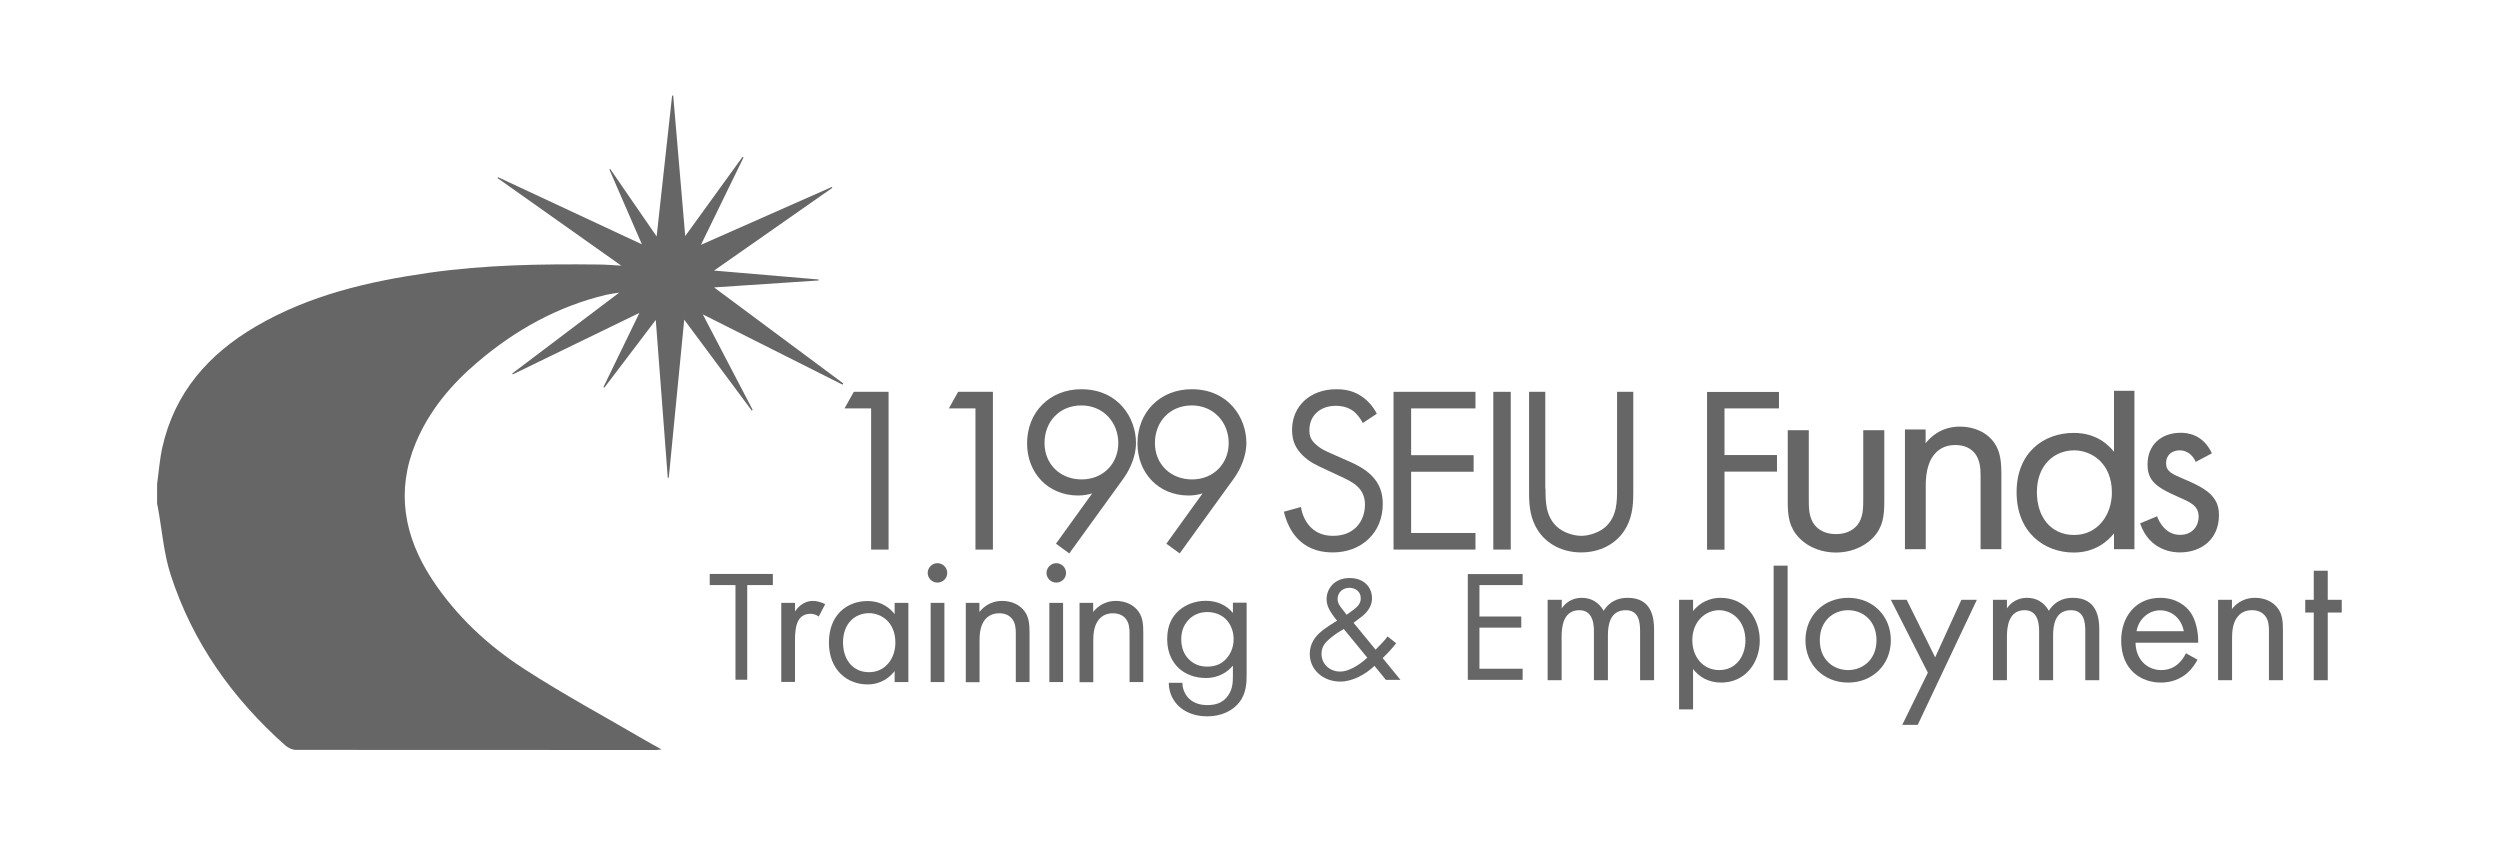 <svg width="732" height="247" viewBox="0 0 732 247" fill="none" xmlns="http://www.w3.org/2000/svg">
<path d="M255.028 119.58H247.273L249.991 114.726H260.174V160.914H255.064V119.58H255.028Z" fill="#666666"/>
<path d="M285.578 119.58H277.823L280.541 114.726H290.724V160.914H285.614V119.58H285.578Z" fill="#666666"/>
<path d="M309.17 159.212L319.788 144.468C318.483 144.866 317.142 145.084 315.693 145.084C306.814 145.084 300.726 138.418 300.726 129.832C300.726 120.631 307.394 113.965 316.599 113.965C327.47 113.965 332.616 122.406 332.616 129.687C332.616 131.426 332.254 135.52 328.811 140.302L313.083 162.037L309.206 159.212H309.17ZM305.836 129.724C305.836 135.882 310.402 140.374 316.707 140.374C323.013 140.374 327.434 135.737 327.434 129.724C327.434 123.71 323.085 118.711 316.635 118.711C310.184 118.711 305.836 123.493 305.836 129.724Z" fill="#666666"/>
<path d="M341.495 159.212L352.113 144.468C350.809 144.866 349.468 145.084 348.018 145.084C339.139 145.084 333.051 138.418 333.051 129.832C333.051 120.631 339.719 113.965 348.924 113.965C359.796 113.965 364.942 122.406 364.942 129.687C364.942 131.426 364.579 135.52 361.137 140.302L345.409 162.037L341.531 159.212H341.495ZM338.161 129.724C338.161 135.882 342.727 140.374 349.033 140.374C355.338 140.374 359.76 135.737 359.76 129.724C359.76 123.71 355.411 118.711 348.96 118.711C342.51 118.711 338.161 123.493 338.161 129.724Z" fill="#666666"/>
<path d="M399.043 123.891C398.427 122.659 397.376 121.247 396.325 120.413C395.419 119.725 393.752 118.819 391.143 118.819C386.577 118.819 383.388 121.645 383.388 125.956C383.388 127.767 383.859 128.782 385.127 129.977C386.504 131.354 388.244 132.114 389.983 132.875L394.404 134.831C397.122 135.991 399.587 137.259 401.543 139.179C403.899 141.533 404.878 144.25 404.878 147.547C404.878 156.06 398.572 161.748 390.273 161.748C387.229 161.748 383.424 161.132 380.235 158.016C377.952 155.806 376.575 152.619 375.922 149.829L380.923 148.453C381.286 150.88 382.373 152.945 383.714 154.321C385.707 156.314 387.99 156.893 390.382 156.893C396.687 156.893 399.659 152.401 399.659 147.764C399.659 145.699 399.043 143.888 397.376 142.367C396.071 141.135 394.259 140.302 391.831 139.179L387.664 137.222C385.852 136.389 383.569 135.411 381.503 133.419C379.51 131.462 378.314 129.325 378.314 125.884C378.314 118.747 383.786 113.965 391.252 113.965C394.078 113.965 396.361 114.508 398.644 116.03C400.529 117.262 402.123 119.145 403.138 121.138L399.043 123.855V123.891Z" fill="#666666"/>
<path d="M432.021 119.58H413.176V133.274H431.477V138.128H413.176V156.06H432.021V160.914H408.03V114.726H432.021V119.58Z" fill="#666666"/>
<path d="M442.349 114.726V160.914H437.239V114.726H442.349Z" fill="#666666"/>
<path d="M452.532 143.055C452.532 146.931 452.532 151.17 455.939 154.285C457.678 155.879 460.65 156.893 463.005 156.893C465.361 156.893 468.332 155.843 470.072 154.285C473.478 151.17 473.478 146.931 473.478 143.055V114.726H478.226V144.431C478.226 148.308 477.827 152.039 475.508 155.517C472.935 159.32 468.441 161.748 462.969 161.748C457.497 161.748 453.003 159.32 450.43 155.517C448.111 152.039 447.712 148.308 447.712 144.431V114.726H452.46V143.055H452.532Z" fill="#666666"/>
<path d="M520.879 119.58H504.934V133.237H520.3V138.092H504.934V160.951H499.824V114.762H520.879V119.616V119.58Z" fill="#666666"/>
<path d="M529.613 146.243C529.613 148.67 529.613 151.532 531.316 153.705C532.259 154.901 534.143 156.386 537.586 156.386C541.028 156.386 542.913 154.865 543.855 153.705C545.558 151.532 545.558 148.67 545.558 146.243V125.956H551.719V146.931C551.719 151.206 551.284 154.394 548.458 157.401C545.268 160.661 541.101 161.784 537.586 161.784C534.071 161.784 529.867 160.697 526.714 157.401C523.887 154.394 523.452 151.206 523.452 146.931V125.956H529.613V146.243Z" fill="#666666"/>
<path d="M557.735 125.739H563.823V129.796C564.91 128.347 568.063 124.906 573.897 124.906C578.029 124.906 581.834 126.608 583.972 129.724C585.748 132.332 586.001 135.23 586.001 139.106V160.806H579.913V139.251C579.913 137.15 579.732 134.687 578.318 132.839C577.123 131.318 575.274 130.303 572.556 130.303C570.455 130.303 568.172 130.883 566.396 133.02C564.04 135.81 563.859 139.976 563.859 142.475V160.806H557.771V125.739H557.735Z" fill="#666666"/>
<path d="M618.979 114.436H624.959V160.806H618.979V156.169C616.986 158.668 613.253 161.784 607.201 161.784C598.504 161.784 590.459 155.843 590.459 144.142C590.459 132.441 598.431 126.753 607.201 126.753C613.833 126.753 617.384 130.267 618.979 132.296V114.436ZM596.402 144.142C596.402 151.278 600.425 156.64 607.31 156.64C614.195 156.64 618.363 150.771 618.363 144.214C618.363 135.628 612.42 131.861 607.31 131.861C601.62 131.861 596.402 136.027 596.402 144.105V144.142Z" fill="#666666"/>
<path d="M642.897 135.23C642.1 133.31 640.396 131.861 638.258 131.861C636.12 131.861 634.236 133.056 634.236 135.628C634.236 138.019 635.83 138.744 639.599 140.338C644.419 142.33 646.666 143.888 647.934 145.482C649.384 147.257 649.71 149.032 649.71 150.844C649.71 157.799 644.673 161.748 638.258 161.748C636.881 161.748 629.452 161.603 626.625 153.234L631.59 151.17C632.243 152.945 634.163 156.604 638.331 156.604C642.1 156.604 643.767 153.814 643.767 151.314C643.767 148.199 641.52 147.148 638.403 145.772C634.381 143.997 631.844 142.729 630.322 140.881C629.054 139.287 628.8 137.657 628.8 135.991C628.8 130.158 632.895 126.717 638.512 126.717C640.288 126.717 644.999 127.043 647.644 132.73L642.933 135.23H642.897Z" fill="#666666"/>
<path d="M218.789 171.311V199.025H215.346V171.311H207.808V168.051H226.29V171.311H218.753H218.789Z" fill="#666666"/>
<path d="M228.755 176.528H232.777V179.028C233.176 178.412 234.915 175.948 238.032 175.948C239.264 175.948 240.605 176.383 241.62 176.89L239.735 180.513C238.829 179.897 237.996 179.716 237.38 179.716C235.749 179.716 234.734 180.368 234.118 181.165C233.429 182.071 232.777 183.628 232.777 187.432V199.677H228.755V176.492V176.528Z" fill="#666666"/>
<path d="M261.95 176.528H265.972V199.713H261.95V196.489C260.609 198.228 258.072 200.401 254.013 200.401C248.143 200.401 242.707 196.271 242.707 188.12C242.707 179.97 248.07 175.985 254.013 175.985C258.471 175.985 260.899 178.448 261.95 179.825V176.528ZM246.838 188.084C246.838 193.047 249.628 196.815 254.448 196.815C259.268 196.815 262.167 192.757 262.167 188.157C262.167 182.179 258.036 179.535 254.448 179.535C250.462 179.535 246.838 182.433 246.838 188.084Z" fill="#666666"/>
<path d="M274.489 164.899C276.047 164.899 277.351 166.167 277.351 167.761C277.351 169.355 276.047 170.587 274.489 170.587C272.93 170.587 271.626 169.319 271.626 167.761C271.626 166.204 272.93 164.899 274.489 164.899ZM276.518 176.528V199.713H272.495V176.528H276.518Z" fill="#666666"/>
<path d="M282.751 176.528H286.774V179.209C287.499 178.267 289.564 175.948 293.442 175.948C296.196 175.948 298.696 177.072 300.11 179.136C301.269 180.875 301.451 182.759 301.451 185.331V199.713H297.428V185.476C297.428 184.063 297.319 182.469 296.377 181.238C295.58 180.223 294.348 179.571 292.572 179.571C291.159 179.571 289.673 179.97 288.477 181.346C286.919 183.194 286.81 185.947 286.81 187.613V199.749H282.787V176.564L282.751 176.528Z" fill="#666666"/>
<path d="M309.278 164.899C310.837 164.899 312.141 166.167 312.141 167.761C312.141 169.355 310.837 170.587 309.278 170.587C307.72 170.587 306.415 169.319 306.415 167.761C306.415 166.204 307.72 164.899 309.278 164.899ZM311.271 176.528V199.713H307.249V176.528H311.271Z" fill="#666666"/>
<path d="M316.055 176.528H320.078V179.209C320.802 178.267 322.868 175.948 326.746 175.948C329.5 175.948 332 177.072 333.414 179.136C334.609 180.875 334.754 182.759 334.754 185.331V199.713H330.732V185.476C330.732 184.063 330.623 182.469 329.681 181.238C328.884 180.223 327.652 179.571 325.876 179.571C324.462 179.571 322.977 179.97 321.781 181.346C320.223 183.194 320.114 185.947 320.114 187.613V199.749H316.091V176.564L316.055 176.528Z" fill="#666666"/>
<path d="M360.992 176.455H365.014V197.358C365.014 199.677 365.014 202.973 362.767 205.763C361.028 207.936 357.839 209.747 353.49 209.747C349.504 209.747 346.786 208.298 345.228 206.849C343.669 205.4 342.22 203.082 342.22 199.93H346.206C346.206 201.741 347.003 203.335 347.982 204.386C349.649 206.089 351.787 206.451 353.563 206.451C356.426 206.451 358.382 205.509 359.723 203.444C360.883 201.705 360.992 199.785 360.992 197.974V194.895C359.651 196.489 357.15 198.517 353.055 198.517C349.649 198.517 346.895 197.286 345.119 195.619C343.561 194.17 341.749 191.489 341.749 187.142C341.749 182.795 343.416 180.368 345.119 178.81C347.076 177.071 349.939 175.912 353.055 175.912C356.462 175.912 359.143 177.252 360.992 179.462V176.419V176.455ZM348.235 181.274C346.279 183.121 345.88 185.403 345.88 187.142C345.88 188.99 346.279 191.526 348.525 193.446C349.794 194.532 351.388 195.185 353.49 195.185C355.592 195.185 357.295 194.569 358.564 193.373C360.122 191.96 361.209 189.714 361.209 187.178C361.209 184.643 360.194 182.433 358.745 181.129C357.476 179.933 355.556 179.209 353.49 179.209C351.026 179.209 349.359 180.187 348.235 181.237V181.274Z" fill="#666666"/>
<path d="M408.791 188.338C407.958 189.425 406.762 190.837 404.841 192.685L410.06 199.061H405.783L402.449 194.967C399.768 197.503 395.999 199.568 392.447 199.568C387.374 199.568 383.496 196.09 383.496 191.453C383.496 188.302 385.272 186.345 386.287 185.404C387.917 183.846 390.853 182.143 391.505 181.745C389.403 179.173 388.425 177.434 388.425 175.441C388.425 172.362 390.708 169.247 395.165 169.247C399.623 169.247 401.725 172.181 401.725 175.151C401.725 176.528 401.29 178.448 398.825 180.477C398.028 181.129 398.318 180.767 396.325 182.361L402.776 190.222C404.443 188.555 405.421 187.505 406.291 186.345L408.791 188.338ZM393.462 184.172C391.179 185.476 389.983 186.454 389.113 187.215C388.244 187.976 386.939 189.171 386.939 191.453C386.939 194.351 389.222 196.634 392.411 196.634C395.6 196.634 399.188 193.663 400.348 192.576L393.462 184.172ZM394.296 180.006L396.325 178.521C398.101 177.216 398.427 176.166 398.427 175.151C398.427 173.087 396.724 172.108 395.093 172.108C393.172 172.108 391.65 173.485 391.65 175.333C391.65 176.601 392.302 177.434 392.919 178.231L394.332 180.042L394.296 180.006Z" fill="#666666"/>
<path d="M445.828 171.312H433.18V180.513H445.429V183.773H433.18V195.801H445.828V199.061H429.774V168.087H445.828V171.348V171.312Z" fill="#666666"/>
<path d="M453.184 175.622H457.279V178.122C458.584 176.202 460.65 175.043 463.114 175.043C467.354 175.043 469.093 178.05 469.528 178.846C471.811 175.26 475.037 175.043 476.631 175.043C483.625 175.043 484.314 180.911 484.314 184.244V199.169H480.219V184.86C480.219 182.179 479.893 178.665 476.015 178.665C471.304 178.665 470.797 183.194 470.797 186.056V199.169H466.702V185.186C466.702 183.556 466.774 178.665 462.425 178.665C457.751 178.665 457.243 183.483 457.243 186.345V199.169H453.148V175.622H453.184Z" fill="#666666"/>
<path d="M495.729 207.719H491.634V175.622H495.729V178.919C498.52 175.441 502.107 175.043 503.774 175.043C511.167 175.043 515.262 181.165 515.262 187.541C515.262 193.917 511.131 199.858 503.956 199.858C500.15 199.858 497.469 198.155 495.729 195.873V207.719ZM511.058 187.541C511.058 181.745 507.145 178.665 503.34 178.665C499.534 178.665 495.512 181.781 495.512 187.468C495.512 192.286 498.592 196.199 503.412 196.199C508.232 196.199 511.058 192.214 511.058 187.505V187.541Z" fill="#666666"/>
<path d="M523.416 165.624V199.17H519.321V165.624H523.416Z" fill="#666666"/>
<path d="M528.635 187.468C528.635 180.332 533.925 175.043 541.137 175.043C548.349 175.043 553.64 180.332 553.64 187.468C553.64 194.605 548.312 199.858 541.137 199.858C533.962 199.858 528.635 194.641 528.635 187.468ZM532.838 187.468C532.838 193.265 536.933 196.199 541.137 196.199C545.341 196.199 549.436 193.192 549.436 187.468C549.436 181.745 545.45 178.665 541.137 178.665C536.825 178.665 532.838 181.745 532.838 187.468Z" fill="#666666"/>
<path d="M564.475 196.96L553.64 175.622H558.278L566.613 192.468L574.296 175.622H578.826L561.504 212.247H556.974L564.475 196.96Z" fill="#666666"/>
<path d="M583.537 175.622H587.632V178.122C588.937 176.202 591.002 175.043 593.467 175.043C597.743 175.043 599.446 178.05 599.881 178.846C602.164 175.26 605.389 175.043 606.984 175.043C613.978 175.043 614.667 180.911 614.667 184.244V199.169H610.571V184.86C610.571 182.179 610.245 178.665 606.368 178.665C601.657 178.665 601.149 183.194 601.149 186.056V199.169H597.054V185.186C597.054 183.556 597.127 178.665 592.814 178.665C588.139 178.665 587.632 183.483 587.632 186.345V199.169H583.537V175.622Z" fill="#666666"/>
<path d="M643.44 193.156C642.752 194.46 641.737 195.873 640.541 196.96C638.403 198.88 635.721 199.858 632.714 199.858C627.024 199.858 621.081 196.271 621.081 187.541C621.081 180.513 625.393 175.043 632.496 175.043C637.099 175.043 639.998 177.325 641.411 179.354C642.897 181.455 643.73 185.077 643.622 188.193H625.285C625.357 193.083 628.691 196.199 632.786 196.199C634.707 196.199 636.265 195.619 637.606 194.496C638.693 193.591 639.527 192.395 640.034 191.272L643.44 193.156ZM639.418 184.824C638.729 181.129 635.939 178.702 632.496 178.702C629.053 178.702 626.191 181.31 625.574 184.824H639.418Z" fill="#666666"/>
<path d="M649.42 175.622H653.515V178.339C654.24 177.361 656.342 175.043 660.292 175.043C663.082 175.043 665.619 176.166 667.068 178.267C668.264 180.006 668.446 181.962 668.446 184.57V199.169H664.35V184.679C664.35 183.266 664.242 181.6 663.263 180.368C662.466 179.354 661.234 178.665 659.386 178.665C657.972 178.665 656.414 179.064 655.254 180.477C653.66 182.36 653.551 185.15 653.551 186.853V199.169H649.456V175.622H649.42Z" fill="#666666"/>
<path d="M681.564 179.354V199.169H677.469V179.354H674.969V175.622H677.469V167.109H681.564V175.622H685.659V179.354H681.564Z" fill="#666666"/>
<path d="M46 141.678C46.507 138.056 46.761 134.397 47.558 130.883C51.182 114.907 61.075 103.677 74.883 95.598C90.538 86.433 107.824 82.412 125.545 79.876C141.998 77.521 158.523 77.268 175.084 77.449C177.114 77.449 179.179 77.63 181.897 77.775C169.467 68.972 157.544 60.568 145.658 52.127C145.694 52.054 145.73 51.946 145.803 51.873C159.683 58.358 173.562 64.842 187.949 71.544C184.615 63.9 181.535 56.764 178.418 49.627C178.491 49.591 178.599 49.518 178.672 49.482C183.093 55.894 187.514 62.343 192.262 69.226C193.82 55.133 195.306 41.585 196.792 28C196.9 28 197.009 28 197.118 28C198.277 41.549 199.437 55.097 200.633 69.117C206.395 61.147 211.903 53.54 217.412 45.932C217.52 46.005 217.593 46.041 217.702 46.113C213.607 54.518 209.512 62.922 205.235 71.689C218.245 65.929 230.893 60.35 243.576 54.735C243.613 54.807 243.685 54.916 243.721 54.989C232.342 62.958 220.927 70.928 209.077 79.224C219.622 80.13 229.661 80.963 239.699 81.832C239.699 81.941 239.699 82.013 239.699 82.122C229.661 82.774 219.659 83.463 209.077 84.151C221.978 93.751 234.444 103.025 246.91 112.262C246.838 112.371 246.766 112.516 246.693 112.625C233.248 105.85 219.767 99.076 205.779 92.048C210.816 101.721 215.6 110.85 220.383 120.015C220.275 120.087 220.202 120.124 220.093 120.196C213.607 111.465 207.156 102.771 200.343 93.606C198.785 109.401 197.299 124.652 195.813 139.903C195.704 139.903 195.596 139.903 195.523 139.903C194.364 124.652 193.204 109.401 192.008 93.678C186.79 100.561 181.861 107.046 176.969 113.494C176.86 113.458 176.787 113.385 176.679 113.349C180.122 106.285 183.528 99.221 187.224 91.613C174.541 97.772 162.364 103.713 150.152 109.618C150.079 109.545 150.043 109.437 149.97 109.364C160.226 101.612 170.482 93.859 181.317 85.672C179.578 85.962 178.527 86.071 177.476 86.324C163.234 89.73 150.84 96.649 139.787 106.068C132.068 112.625 125.69 120.232 121.74 129.651C115.869 143.779 118.297 157.038 126.451 169.536C133.518 180.332 142.868 189.026 153.594 195.945C164.901 203.263 176.787 209.675 188.457 216.486C190.051 217.427 191.682 218.297 193.711 219.42C192.878 219.529 192.479 219.601 192.08 219.601C156.928 219.601 121.776 219.601 86.624 219.565C85.609 219.565 84.377 218.985 83.58 218.297C68.07 204.531 56.401 188.12 49.986 168.341C47.921 162.001 47.45 155.154 46.217 148.525C46.145 148.199 46.072 147.873 46 147.547C46 145.591 46 143.671 46 141.714V141.678Z" fill="#666666"/>
</svg>
